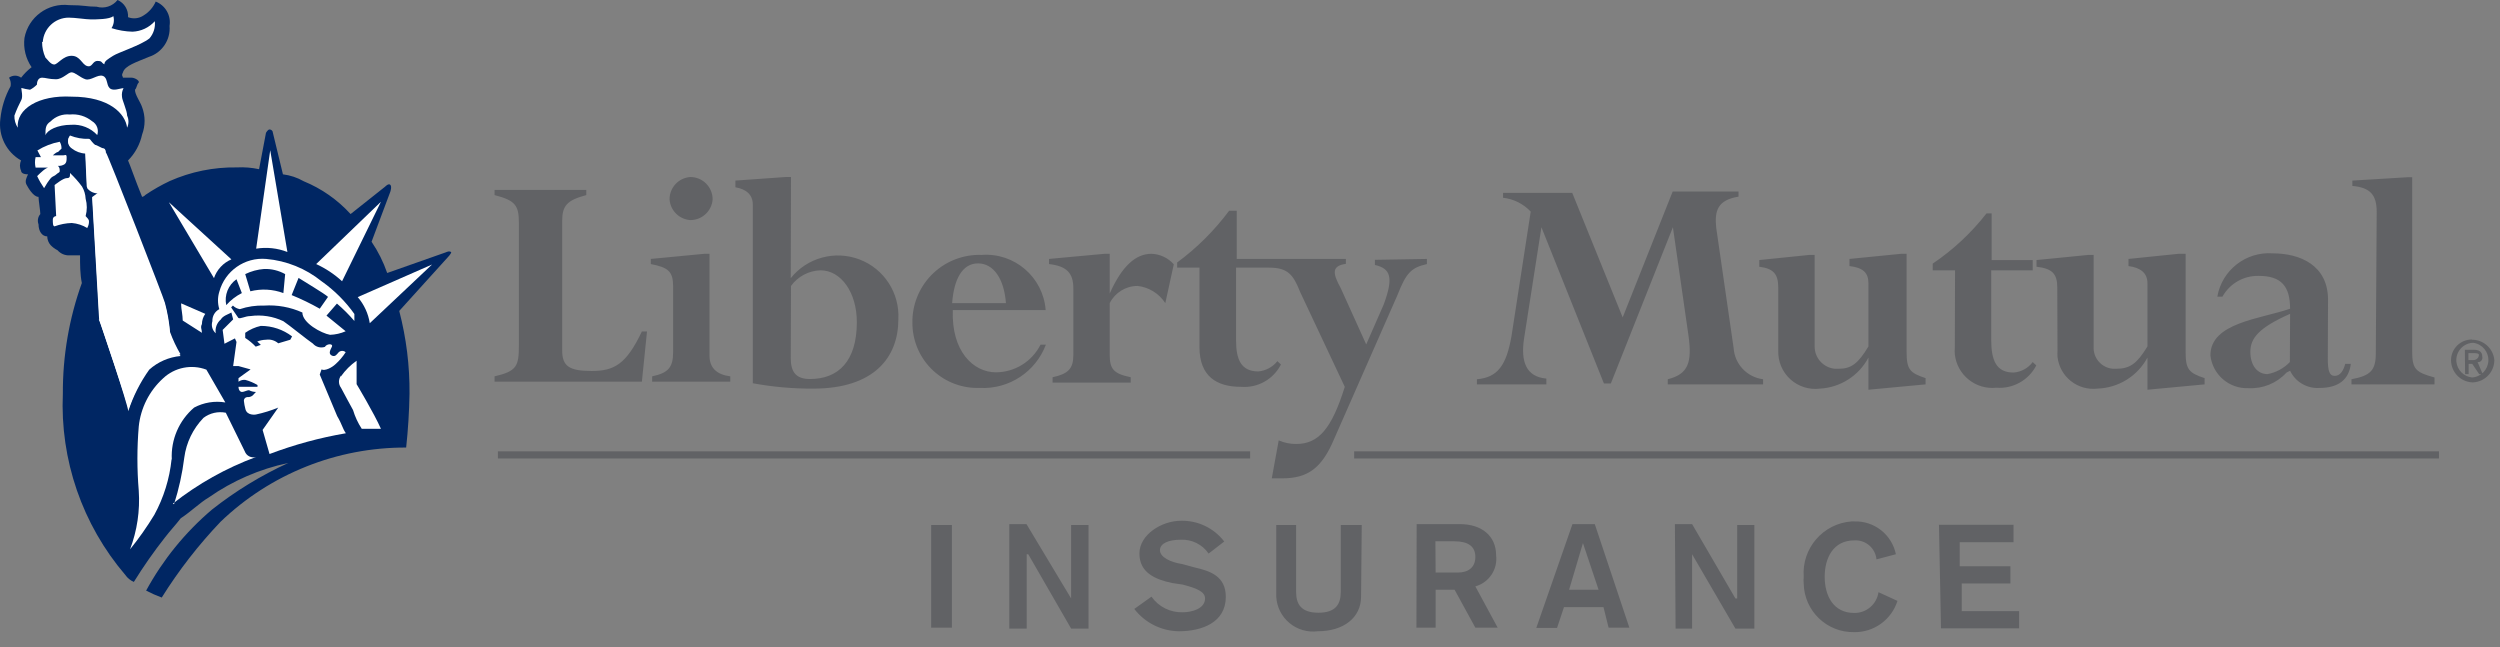 <svg width="112" height="29" viewBox="0 0 112 29" fill="none" xmlns="http://www.w3.org/2000/svg">
<rect x="0" y="0" width="112" height="29" fill="#808080" stroke="none"/>
<path d="M25.186 15.7C25.186 16.4 25.496 16.62 26.506 16.62C27.516 16.62 28.056 16.32 28.756 14.85H28.986L28.756 17.1H22.156V16.86C23.156 16.63 23.246 16.4 23.246 15.47V9.98C23.246 9.2 23.086 8.98 22.156 8.74V8.51H26.266V8.74C25.416 8.97 25.186 9.2 25.186 9.9V15.7ZM31.786 15.93C31.786 16.47 32.096 16.78 32.716 16.86V17.1H29.216V16.86C29.916 16.71 30.156 16.48 30.156 15.78V12.83C30.156 12.14 29.916 11.98 29.156 11.83V11.6L31.556 11.37H31.786V15.93ZM30.926 7.93C31.478 7.93 31.926 8.378 31.926 8.93C31.889 9.455 31.452 9.861 30.926 9.86C30.427 9.826 30.03 9.429 29.996 8.93C29.994 8.404 30.401 7.967 30.926 7.93ZM35.436 12.81C35.744 12.386 36.231 12.127 36.756 12.11C37.686 12.11 38.386 13.11 38.386 14.43C38.386 16.21 37.536 16.98 36.286 16.98C35.666 16.98 35.426 16.67 35.426 16.05L35.436 12.81ZM35.436 7.93H35.206L32.946 8.09V8.39C33.406 8.47 33.726 8.7 33.726 9.17V17.17C34.62 17.335 35.527 17.415 36.436 17.41C39.156 17.41 40.246 16.01 40.246 14.31C40.313 13.133 39.612 12.047 38.511 11.625C37.411 11.203 36.163 11.54 35.426 12.46L35.436 7.93ZM42.656 13.58C42.736 12.5 43.116 11.8 43.816 11.8C44.516 11.8 44.986 12.5 45.066 13.58H42.656ZM46.846 13.89C46.734 12.416 45.45 11.311 43.976 11.42C43.18 11.393 42.406 11.684 41.825 12.227C41.243 12.771 40.902 13.524 40.876 14.32V14.44C40.868 15.213 41.168 15.958 41.71 16.51C42.253 17.062 42.992 17.375 43.766 17.38H43.906C45.206 17.442 46.397 16.658 46.856 15.44H46.616C46.236 16.197 45.463 16.676 44.616 16.68C43.616 16.68 42.616 15.75 42.686 13.89H46.846ZM52.206 13.58C51.928 13.151 51.473 12.868 50.966 12.81C50.437 12.81 49.954 13.108 49.716 13.58V15.9C49.716 16.52 49.876 16.74 50.656 16.9V17.14H47.156V16.9C47.856 16.75 48.086 16.52 48.086 15.9V12.92C48.086 12.22 47.776 11.92 46.996 11.83V11.6L49.486 11.37H49.716V13.15C50.266 11.91 50.886 11.37 51.586 11.37C51.969 11.383 52.331 11.553 52.586 11.84L52.206 13.58ZM61.596 11.64V11.87C62.296 12.03 62.446 12.42 61.986 13.65L61.206 15.43L60.066 12.91C59.676 12.21 59.676 11.91 60.296 11.82V11.6H55.406V9.44H55.066C54.408 10.324 53.623 11.106 52.736 11.76V11.99H53.736V15.55C53.736 16.86 54.506 17.33 55.596 17.33C56.34 17.391 57.047 16.996 57.386 16.33L57.226 16.18C57.017 16.443 56.71 16.609 56.376 16.64C55.596 16.64 55.376 16.1 55.376 15.25V11.99H56.846C57.696 11.99 57.936 12.3 58.246 13.08L60.246 17.33C59.656 19.22 59.066 19.89 58.066 19.89C57.797 19.892 57.532 19.837 57.286 19.73L56.976 21.43H57.446C58.606 21.43 59.226 20.96 59.776 19.65L62.606 13.22C62.996 12.22 63.226 11.99 63.926 11.83V11.6L61.596 11.64ZM77.666 15.59C77.713 16.313 78.267 16.9 78.986 16.99V17.22H74.716V16.99C75.646 16.76 75.806 16.22 75.646 15.05L74.946 10.18L72.166 17.18H71.856L69.056 10.18L68.276 15.18C68.126 16.18 68.356 16.88 69.276 16.96V17.22H66.166V16.99C67.096 16.91 67.486 16.37 67.716 15.05L68.576 9.48C68.25 9.132 67.81 8.912 67.336 8.86V8.64H70.436L72.696 14.22L74.936 8.58H77.886V8.81C76.956 8.96 76.806 9.43 76.886 10.2L77.666 15.59ZM79.666 12.88C79.666 12.26 79.436 12.03 78.816 11.95V11.65L81.066 11.42H81.296V15.52C81.293 16.035 81.683 16.468 82.196 16.52H82.386C82.926 16.52 83.246 16.29 83.706 15.52V12.69C83.706 12.23 83.476 11.99 82.856 11.92V11.6L85.176 11.37H85.416V15.78C85.416 16.55 85.566 16.71 86.266 16.94V17.22L83.706 17.46V16.02C83.276 16.832 82.453 17.359 81.536 17.41C81.053 17.472 80.568 17.319 80.208 16.992C79.848 16.665 79.65 16.196 79.666 15.71V12.88ZM87.586 12.11H86.586V11.81C87.502 11.191 88.316 10.432 88.996 9.56H89.226V11.65H91.066V12.11H89.206V15.22C89.206 16.15 89.436 16.69 90.206 16.69C90.547 16.665 90.861 16.494 91.066 16.22L91.226 16.37C90.885 17.034 90.18 17.428 89.436 17.37C88.508 17.469 87.675 16.798 87.576 15.87C87.566 15.777 87.566 15.683 87.576 15.59L87.586 12.11ZM92.166 12.88C92.166 12.26 91.936 12.03 91.236 11.95V11.65L93.566 11.42H93.796V15.52C93.761 16.032 94.144 16.477 94.656 16.52H94.806C95.426 16.52 95.736 16.29 96.206 15.52V12.69C96.206 12.23 95.896 11.99 95.356 11.92V11.6L97.606 11.37H97.916V15.78C97.916 16.55 98.066 16.71 98.766 16.94V17.22L96.206 17.46V16.02C95.759 16.853 94.9 17.383 93.956 17.41C93.531 17.458 93.106 17.335 92.772 17.069C92.438 16.802 92.224 16.414 92.176 15.99C92.171 15.897 92.171 15.803 92.176 15.71L92.166 12.88ZM102.586 16.22C102.317 16.5 101.968 16.689 101.586 16.76C101.126 16.76 100.816 16.37 100.816 15.76C100.816 15.15 101.196 14.68 102.596 14.06L102.586 16.22ZM104.296 13.43C104.296 11.89 103.056 11.35 101.816 11.35C100.614 11.265 99.543 12.103 99.336 13.29H99.566C99.893 12.7 100.522 12.342 101.196 12.36C102.196 12.36 102.596 12.82 102.596 13.83C101.276 14.29 99.026 14.45 99.026 15.92C99.12 16.784 99.868 17.427 100.736 17.39C101.379 17.423 102.002 17.166 102.436 16.69L102.596 16.61C102.836 17.113 103.36 17.418 103.916 17.38C104.766 17.38 105.236 17 105.316 16.3H105.066C104.986 16.61 104.836 16.84 104.596 16.84C104.356 16.84 104.286 16.61 104.286 16.07L104.296 13.43ZM106.476 9.49C106.476 8.71 106.166 8.4 105.386 8.33V8.09L107.866 7.94H108.066V15.75C108.066 16.53 108.216 16.68 109.066 16.91V17.22H105.346V16.99C106.196 16.83 106.436 16.6 106.436 15.82L106.476 9.49Z" fill="#616265"/>
<path d="M20.216 11.3C20.136 11.22 19.986 11.3 19.986 11.3L17.346 12.23C17.175 11.734 16.94 11.264 16.646 10.83L17.486 8.59C17.486 8.59 17.566 8.36 17.486 8.28C17.406 8.2 17.256 8.36 17.256 8.36L15.706 9.59C15.123 8.95 14.406 8.448 13.606 8.12C13.319 7.956 13.003 7.851 12.676 7.81L12.226 5.95C12.226 5.867 12.159 5.8 12.076 5.8C11.996 5.8 11.916 5.95 11.916 5.95L11.606 7.58C11.277 7.509 10.941 7.482 10.606 7.5C9.573 7.484 8.55 7.692 7.606 8.11C7.227 8.289 6.863 8.496 6.516 8.73C6.477 8.776 6.424 8.807 6.366 8.82C6.046 8.04 5.816 7.35 5.736 7.19C6.052 6.871 6.27 6.469 6.366 6.03C6.515 5.634 6.515 5.196 6.366 4.8C6.286 4.56 6.046 4.25 6.046 4.02C6.126 3.95 6.126 3.79 6.206 3.71C6.286 3.63 6.046 3.48 5.896 3.48C5.746 3.48 5.666 3.48 5.506 3.48C5.506 3.4 5.426 3.4 5.506 3.25C5.586 2.94 6.126 2.78 6.666 2.55C7.262 2.361 7.648 1.784 7.596 1.16C7.671 0.696 7.413 0.243 6.976 0.07C6.864 0.327 6.675 0.544 6.436 0.69C6.23 0.83 5.968 0.86 5.736 0.77C5.758 0.44 5.57 0.131 5.266 0C5.043 0.283 4.671 0.402 4.326 0.3C3.866 0.3 3.786 0.23 3.096 0.23C2.146 0.119 1.273 0.761 1.096 1.7C1.039 2.161 1.153 2.627 1.416 3.01C1.24 3.146 1.082 3.304 0.946 3.48C0.786 3.36 0.566 3.36 0.406 3.48C0.473 3.594 0.498 3.729 0.476 3.86C0.224 4.314 0.068 4.814 0.016 5.33C-0.082 6.082 0.286 6.817 0.946 7.19C0.876 7.335 0.876 7.505 0.946 7.65C0.946 7.73 1.026 7.81 1.256 7.81C1.186 7.96 1.106 8.12 1.186 8.27C1.266 8.42 1.496 8.82 1.726 8.82C1.726 8.97 1.806 9.44 1.806 9.59C1.697 9.717 1.667 9.894 1.726 10.05C1.726 10.36 1.886 10.59 2.116 10.59C2.118 10.734 2.171 10.872 2.266 10.98C2.355 11.074 2.46 11.152 2.576 11.21C2.714 11.367 2.917 11.452 3.126 11.44H3.586C3.586 11.86 3.586 12.27 3.666 12.68C3.095 14.268 2.808 15.943 2.816 17.63C2.685 20.597 3.686 23.503 5.616 25.76C5.711 25.897 5.842 26.004 5.996 26.07C6.425 25.378 6.892 24.71 7.396 24.07C7.636 23.76 7.866 23.52 8.096 23.22C8.566 22.91 8.956 22.52 9.346 22.29C10.419 21.538 11.633 21.011 12.916 20.74C11.697 21.298 10.548 22 9.496 22.83C8.297 23.848 7.297 25.079 6.546 26.46C6.772 26.578 7.006 26.681 7.246 26.77C8.008 25.55 8.893 24.411 9.886 23.37C12.12 21.228 15.1 20.038 18.196 20.05C18.282 19.25 18.332 18.45 18.346 17.65C18.358 16.395 18.203 15.144 17.886 13.93L20.066 11.52C20.066 11.52 20.216 11.37 20.216 11.29" fill="#002663"/>
<path d="M3.916 10.22C3.704 10.089 3.464 10.01 3.216 9.99C2.953 9.998 2.693 10.049 2.446 10.14C2.366 10.14 2.366 9.99 2.366 9.84C2.366 9.69 2.516 9.68 2.516 9.68L2.446 8.29C2.446 8.29 2.826 7.98 2.986 7.98C3.146 7.98 3.136 7.9 3.136 7.75C3.334 7.936 3.515 8.141 3.676 8.36C3.772 8.524 3.827 8.71 3.836 8.9C3.906 9.155 3.906 9.425 3.836 9.68C3.906 9.76 3.986 9.83 3.986 9.91C3.986 9.99 3.986 10.07 3.906 10.22H3.916ZM16.566 14.48C16.499 14.047 16.312 13.642 16.026 13.31L19.356 11.85L16.566 14.48ZM7.566 9.06L10.366 11.62C9.998 11.777 9.715 12.082 9.586 12.46L7.566 9.06ZM9.196 14.06C9.1 14.194 9.048 14.355 9.046 14.52C8.966 14.67 9.046 14.75 9.046 14.91L8.186 14.36C8.186 14.13 8.116 13.82 8.116 13.67V13.59L9.196 14.06Z" fill="white"/>
<path d="M4.456 14.31C4.456 14.15 4.146 9.05 4.146 8.89L4.456 8.66C4.245 8.684 4.036 8.597 3.906 8.43L3.836 6.88C3.61 6.871 3.393 6.79 3.216 6.65C3.132 6.595 3.075 6.509 3.056 6.411C3.037 6.313 3.059 6.212 3.116 6.13C3.386 6.238 3.675 6.292 3.966 6.29C4.046 6.29 4.206 6.44 4.276 6.52C4.346 6.6 4.586 6.67 4.666 6.67C4.746 6.67 4.746 6.9 4.746 6.9C4.746 6.9 7.386 13.56 7.386 13.64C7.497 14.07 7.574 14.508 7.616 14.95C7.738 15.298 7.895 15.633 8.086 15.95C7.566 15.998 7.075 16.212 6.686 16.56C6.28 17.129 5.963 17.756 5.746 18.42C5.746 18.19 4.506 14.42 4.426 14.32L4.456 14.31ZM7.686 20.58C7.596 21.45 7.334 22.293 6.916 23.06C6.588 23.601 6.224 24.119 5.826 24.61C6.144 23.772 6.277 22.875 6.216 21.98C6.136 21.025 6.136 20.065 6.216 19.11C6.301 18.28 6.689 17.511 7.306 16.95C7.825 16.46 8.577 16.309 9.246 16.56L10.095 18.03C9.616 17.95 9.124 18.031 8.696 18.26C8.021 18.837 7.652 19.694 7.696 20.58" fill="white"/>
<path d="M7.796 22.59C8.014 21.909 8.168 21.209 8.256 20.5C8.344 19.83 8.646 19.206 9.116 18.72C9.401 18.504 9.765 18.42 10.116 18.49L10.966 20.22C11.041 20.427 11.266 20.537 11.476 20.47C10.131 20.967 8.872 21.672 7.746 22.56L7.796 22.59ZM15.276 16.83C15.156 16.99 15.156 17.21 15.276 17.37C15.356 17.53 15.816 18.37 15.816 18.37C15.905 18.667 16.036 18.95 16.206 19.21H17.066C16.756 18.51 15.976 17.21 15.976 17.21V16.16C15.704 16.352 15.467 16.588 15.276 16.86V16.83ZM11.476 11.14C11.947 11.063 12.431 11.115 12.876 11.29L12.106 6.73L11.476 11.14ZM4.726 6.88C4.726 6.88 4.726 6.65 4.646 6.65C4.566 6.65 4.336 6.49 4.256 6.49C4.176 6.49 4.066 6.22 3.986 6.22C3.695 6.231 3.405 6.179 3.136 6.07C3.006 6.228 3.029 6.46 3.186 6.59C3.371 6.722 3.589 6.801 3.816 6.82L3.886 8.36C4.016 8.529 4.223 8.62 4.436 8.6L4.126 8.83C4.126 8.98 4.436 14.09 4.436 14.24C4.436 14.39 5.756 18.12 5.756 18.34C5.97 17.68 6.284 17.056 6.686 16.49C7.074 16.139 7.565 15.922 8.086 15.87C7.9 15.551 7.742 15.217 7.616 14.87C7.579 14.427 7.502 13.989 7.386 13.56C7.386 13.48 4.826 6.9 4.746 6.83L4.726 6.88ZM3.196 5.59C3.632 5.561 4.058 5.73 4.356 6.05C4.437 5.815 4.341 5.555 4.126 5.43C3.845 5.202 3.486 5.094 3.126 5.13C2.807 5.097 2.49 5.211 2.266 5.44C2.036 5.59 2.036 5.75 2.036 6.06C2.116 5.83 2.576 5.59 3.196 5.59ZM1.886 1.88C1.885 2.121 1.936 2.36 2.036 2.58C2.116 2.65 2.266 2.89 2.426 2.89C2.586 2.89 2.816 2.5 3.206 2.5C3.596 2.5 3.666 2.89 3.906 2.96C4.146 3.03 4.136 2.73 4.366 2.73C4.596 2.73 4.526 2.81 4.676 2.88C4.676 2.73 4.836 2.65 5.066 2.5C5.296 2.35 6.306 2.03 6.696 1.72C6.88 1.508 6.967 1.229 6.936 0.95C6.68 1.235 6.319 1.405 5.936 1.42C5.616 1.411 5.3 1.358 4.996 1.26C5.1 1.1 5.13 0.903 5.076 0.72C4.926 0.87 4.306 0.87 4.076 0.87C3.846 0.87 3.376 0.79 3.076 0.79C2.463 0.794 1.958 1.269 1.916 1.88" fill="white"/>
<path d="M3.205 4.33C4.915 4.33 5.615 5.1 5.695 5.72C5.775 5.549 5.775 5.351 5.695 5.18C5.695 4.95 5.465 4.48 5.465 4.33C5.448 4.199 5.472 4.066 5.535 3.95C5.385 3.95 5.075 4.1 4.915 3.95C4.755 3.8 4.835 3.48 4.605 3.4C4.375 3.32 4.065 3.63 3.825 3.55C3.585 3.47 3.365 3.24 3.205 3.24C3.045 3.24 2.815 3.55 2.505 3.55C2.195 3.55 2.045 3.48 1.885 3.48C1.725 3.48 1.655 3.63 1.655 3.79C1.565 3.883 1.461 3.961 1.345 4.02C1.214 4.003 1.083 3.976 0.955 3.94C0.955 4.02 1.035 4.33 0.955 4.48C0.875 4.63 0.725 4.95 0.645 5.18C0.639 5.371 0.692 5.559 0.795 5.72C0.725 4.88 1.735 4.25 3.205 4.33ZM2.205 7.5C2.055 7.5 1.815 7.74 1.665 7.89C1.753 8.079 1.857 8.259 1.975 8.43C2.064 8.267 2.167 8.113 2.285 7.97C2.365 7.89 2.445 7.89 2.525 7.81C2.605 7.73 2.675 7.74 2.675 7.66C2.675 7.58 2.675 7.5 2.595 7.43C2.705 7.44 2.814 7.411 2.905 7.35C2.985 7.27 2.985 7.19 2.985 7.04C2.985 6.89 2.905 6.96 2.835 6.96H2.365C2.365 6.96 2.525 6.81 2.595 6.81L2.755 6.66C2.76 6.551 2.732 6.443 2.675 6.35C2.321 6.417 1.982 6.549 1.675 6.74L1.835 7.04H1.595C1.558 7.194 1.558 7.356 1.595 7.51H2.215L2.205 7.5ZM15.886 14.08C15.481 13.505 14.98 13.005 14.405 12.6C13.696 12.028 12.833 11.68 11.925 11.6C10.962 11.518 10.078 12.137 9.825 13.07C9.746 13.324 9.746 13.596 9.825 13.85C9.626 13.955 9.505 14.165 9.515 14.39C9.453 14.584 9.512 14.796 9.665 14.93C9.628 14.697 9.715 14.462 9.895 14.31C9.975 14.16 10.216 14.08 10.366 14L10.445 14.31L9.975 14.78L10.056 15.4L10.525 15.16L10.595 15.32L10.445 16.4H10.685L11.226 16.55L10.685 16.94V17.1C10.775 17.034 10.886 17.006 10.995 17.02C11.185 17.072 11.367 17.149 11.536 17.25V17.33H10.685C10.685 17.48 10.765 17.56 10.845 17.56C10.925 17.56 11.075 17.48 11.155 17.48C11.251 17.531 11.357 17.558 11.466 17.56L11.316 17.72C11.247 17.773 11.162 17.798 11.075 17.79C10.991 17.795 10.925 17.865 10.925 17.95C10.938 18.078 10.962 18.206 10.995 18.33C11.075 18.64 11.466 18.57 11.466 18.57C11.807 18.497 12.142 18.393 12.466 18.26L11.765 19.26L12.075 20.34C13.183 19.921 14.328 19.609 15.495 19.41C15.335 19.18 15.335 19.03 15.105 18.64L14.325 16.78L14.405 16.55C14.556 16.63 14.866 16.47 15.025 16.32C15.203 16.162 15.357 15.98 15.486 15.78C15.398 15.7 15.263 15.7 15.175 15.78C15.105 15.85 15.025 16.01 14.866 15.93C14.706 15.85 14.786 15.7 14.866 15.54C14.945 15.38 14.636 15.39 14.556 15.54C14.362 15.605 14.148 15.546 14.015 15.39C13.786 15.24 12.925 14.54 12.695 14.39C12.235 14.17 11.721 14.09 11.216 14.16C10.976 14.16 10.745 14.31 10.675 14.24L10.355 13.77L10.435 13.69C10.52 13.774 10.628 13.83 10.745 13.85C11.096 13.732 11.466 13.678 11.835 13.69C12.422 13.652 13.009 13.758 13.546 14C13.546 14.47 14.396 14.93 14.786 15C15.027 14.992 15.265 14.938 15.486 14.84L14.626 14.14L15.095 13.6C15.375 13.84 15.636 14.1 15.876 14.38V14.07L15.886 14.08ZM10.986 14.91C11.196 14.761 11.434 14.655 11.685 14.6C12.191 14.599 12.683 14.764 13.085 15.07L13.005 15.22L12.466 15.38C12.315 15.248 12.113 15.19 11.915 15.22C11.782 15.223 11.649 15.25 11.525 15.3L11.685 15.45L11.456 15.53C11.315 15.381 11.158 15.25 10.986 15.14V14.91ZM10.136 13.67C10.042 13.226 10.223 12.769 10.595 12.51L10.835 13.13C10.57 13.264 10.332 13.447 10.136 13.67ZM12.695 13.13C12.222 12.954 11.706 12.926 11.216 13.05L10.986 12.28C11.252 12.15 11.54 12.072 11.835 12.05C12.164 12.04 12.489 12.12 12.775 12.28L12.695 13.13ZM14.325 13.83C13.919 13.6 13.498 13.396 13.066 13.22L13.376 12.45C13.605 12.6 14.536 13.15 14.695 13.3L14.325 13.83ZM14.165 11.83C14.59 12.025 14.981 12.285 15.325 12.6L17.066 9.04L14.165 11.83Z" fill="white"/>
<path d="M110.746 15.22C111.265 15.218 111.699 15.613 111.746 16.13C111.747 16.66 111.334 17.098 110.806 17.13H110.746C110.217 17.098 109.805 16.66 109.806 16.13C109.808 15.883 109.909 15.648 110.085 15.475C110.261 15.303 110.499 15.207 110.746 15.21V15.22ZM110.746 16.91C111.144 16.887 111.461 16.566 111.479 16.166C111.497 15.768 111.211 15.419 110.816 15.36H110.746C110.318 15.402 110.005 15.782 110.046 16.21C110.086 16.579 110.377 16.87 110.746 16.91ZM110.426 15.67H110.816C111.056 15.67 111.206 15.75 111.206 15.98C111.231 16.085 111.169 16.191 111.066 16.22H110.996L111.226 16.76H111.066L110.756 16.3H110.596V16.76H110.436L110.426 15.67ZM110.586 16.13H110.816C110.944 16.13 111.05 16.029 111.056 15.9C111.056 15.82 110.896 15.82 110.816 15.82H110.586V16.13ZM22.306 20.54H56.006V20.22H22.306V20.54ZM60.666 20.54H109.266V20.22H60.666V20.54ZM41.716 28.12H42.646V23.52H41.716V28.12ZM45.216 23.48H45.986L47.986 26.81V23.52H48.766V28.16H47.986L46.066 24.83H45.996V28.16H45.216V23.48ZM51.586 26.73C51.905 27.184 52.431 27.447 52.986 27.43C53.376 27.43 53.986 27.28 53.986 26.81C53.986 26.5 53.596 26.35 52.986 26.19L52.516 26.12C51.746 25.96 51.046 25.65 51.046 24.8C51.046 23.95 52.046 23.33 52.906 23.33C53.664 23.312 54.385 23.657 54.846 24.26L54.146 24.8C53.865 24.39 53.392 24.156 52.896 24.18C52.356 24.18 51.966 24.34 51.966 24.65C51.966 24.96 52.436 25.19 52.966 25.27L53.516 25.42C54.216 25.58 54.916 25.81 54.916 26.74C54.916 27.9 53.826 28.28 52.816 28.28C52.031 28.271 51.294 27.902 50.816 27.28L51.586 26.73ZM60.976 26.73C60.976 27.66 60.206 28.28 59.036 28.28C58.58 28.339 58.12 28.206 57.767 27.911C57.414 27.617 57.2 27.189 57.176 26.73V23.52H58.066V26.52C58.066 27.07 58.296 27.45 59.066 27.45C59.836 27.45 60.066 27.07 60.066 26.52V23.52H61.006L60.976 26.73ZM63.466 23.48H65.396C66.396 23.48 67.026 24.02 67.026 24.88C67.103 25.51 66.707 26.101 66.096 26.27L67.096 28.12H66.096L65.166 26.42H64.316V28.12H63.456L63.466 23.48ZM64.316 25.65H65.316C65.776 25.65 66.096 25.42 66.096 24.95C66.096 24.48 65.776 24.25 65.156 24.25H64.306L64.316 25.65ZM70.446 23.48H71.446L72.996 28.12H72.066L71.836 27.2H70.066L69.756 28.13H68.826L70.446 23.48ZM70.916 24.33L70.296 26.42H71.616L70.916 24.33ZM75.036 23.48H75.806L77.746 26.81H77.826V23.52H78.596V28.16H77.746L75.806 24.83V28.16H75.066L75.036 23.48ZM84.066 25.06C84.018 24.552 83.574 24.175 83.066 24.21C82.136 24.21 81.746 24.99 81.746 25.84C81.746 26.69 82.136 27.46 83.066 27.46C83.612 27.47 84.08 27.071 84.156 26.53L85.006 26.92C84.74 27.765 83.951 28.334 83.066 28.32C81.843 28.342 80.833 27.372 80.806 26.15C80.796 26.047 80.796 25.943 80.806 25.84C80.714 24.565 81.671 23.456 82.946 23.36H83.066C83.965 23.327 84.755 23.949 84.936 24.83L84.066 25.06ZM86.866 23.51H90.206V24.29H87.796V25.37H90.066V26.14H87.886V27.38H90.456V28.15H86.956L86.866 23.51Z" fill="#616265"/>
</svg>
